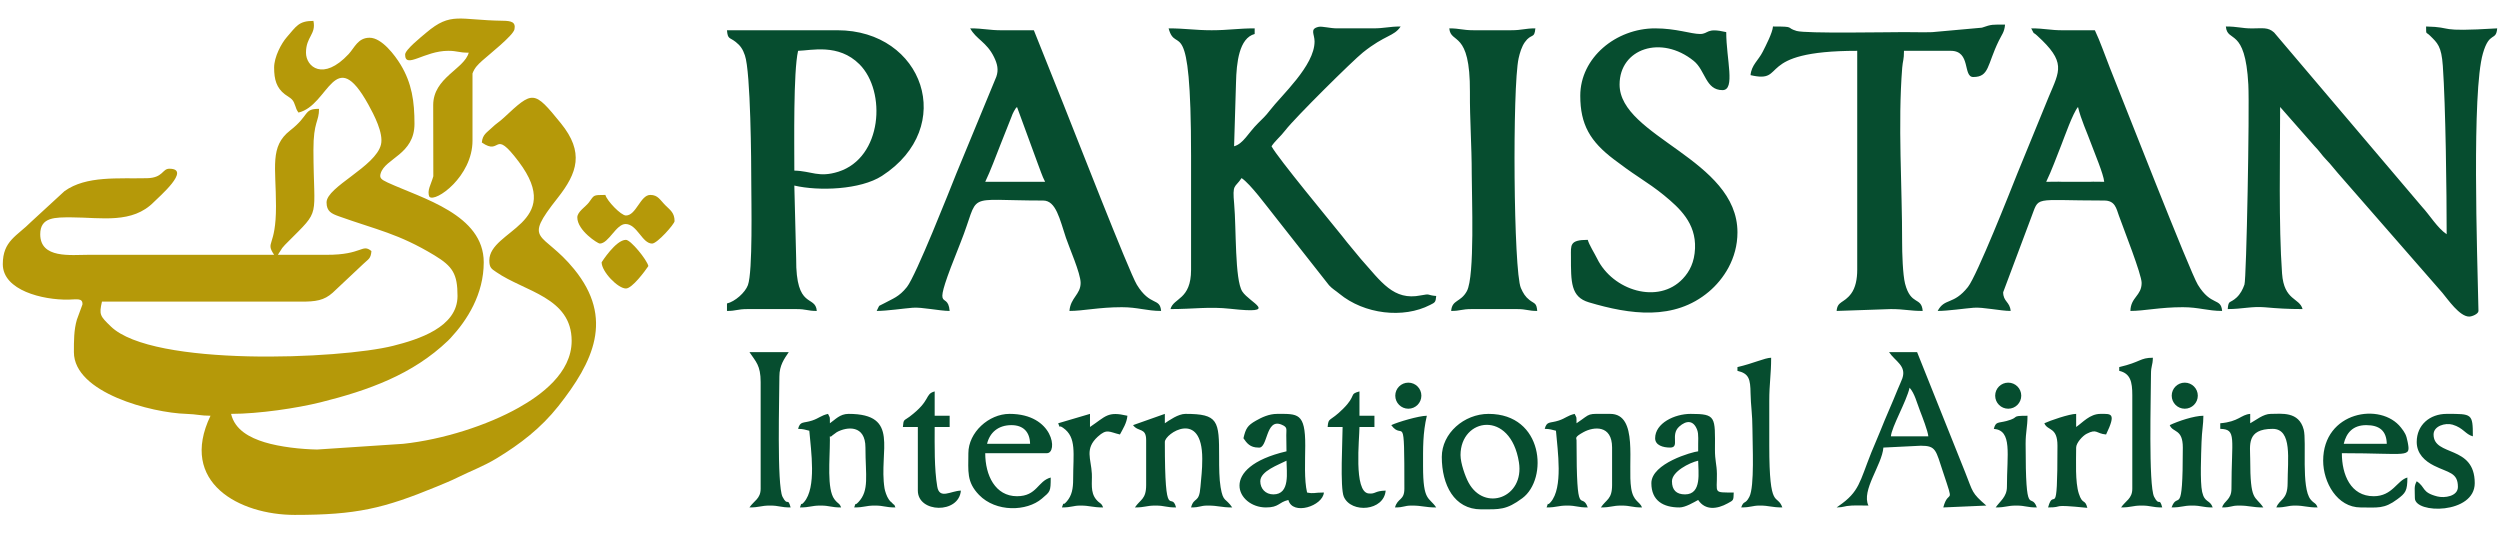 <?xml version="1.0" encoding="utf-8"?>
<!-- Generator: Adobe Illustrator 16.0.4, SVG Export Plug-In . SVG Version: 6.00 Build 0)  -->
<!DOCTYPE svg PUBLIC "-//W3C//DTD SVG 1.1//EN" "http://www.w3.org/Graphics/SVG/1.1/DTD/svg11.dtd">
<svg version="1.1" id="Layer_1" xmlns="http://www.w3.org/2000/svg" xmlns:xlink="http://www.w3.org/1999/xlink" x="0px" y="0px"
	 width="792px" height="169px" viewBox="395 155.5 792 169" enable-background="new 395 155.5 792 169" xml:space="preserve">
<g id="surface1">
	<path fill="#B59909" d="M481.842,176.936c0,3.746,0.756,6.421,3.415,8.446l0.705,0.484c1.665,1.075,1.978,1.396,2.632,3.303
		l0.307,0.881c0.146,0.357,0.346,0.654,0.654,1.113c9.711-2.26,11.377-21.943,22.125-2.567c1.768,3.195,4.875,9.104,4.012,12.7
		c-1.685,6.994-17.241,13.395-17.241,18.327c0,2.864,1.604,3.573,3.899,4.399c12.003,4.297,18.847,5.445,30.309,12.382
		c5.757,3.497,7.283,5.87,7.283,12.863c0,9.925-12.465,13.787-20.382,15.785c-16.705,4.209-76.184,6.732-89.453-6.137
		c-3.409-3.305-3.77-3.699-2.803-7.871l62.856,0.005c4.964,0.044,7.507-0.392,10.222-2.807l9.78-9.193
		c1.583-1.525,2.306-1.559,2.506-4.013c-3.007-2.462-2.765,1.232-14.217,1.185c-5.133-0.018-10.282,0-15.418,0l1.38-2.164
		c0.671-0.83,1.004-1.124,1.712-1.844c10.767-10.804,8.22-6.956,8.169-29.192c-0.014-9.07,1.777-8.855,1.777-13.044
		c-5.048,0-2.865,1.949-9.153,6.848c-6.521,5.086-4.494,11.464-4.483,23.976c0.018,13.256-3.508,11.064-0.592,15.42H423.16
		c-5.732,0-15.416,1.303-15.416-6.517c0-5.472,4.72-5.366,10.076-5.342c9.38,0.047,19.093,2.104,25.946-4.879
		c1.451-1.488,12.041-10.531,4.879-10.531c-2.277,0-1.931,2.888-7.062,3.003c-9.06,0.215-19.211-0.875-26.143,4.093l-10.501,9.658
		c-4.58,4.624-9.051,6.075-9.051,13.483c0,8.276,12.591,11.371,20.784,11.234c2.636-0.051,4.57-0.604,4.451,1.536
		c0,0.105-1.502,3.997-1.76,4.792c-0.97,3.253-0.95,6.783-0.95,10.302c0,12.923,24.677,19.229,35.566,19.562
		c3.486,0.109,4.501,0.593,7.711,0.593c-10.16,21.191,9.204,31.418,26.679,31.418c19.552,0,28.088-2.011,44.967-8.962
		c1.976-0.822,4.649-1.899,6.605-2.884c4.212-2.085,8.308-3.592,12.343-6.042c7.594-4.601,14.094-9.626,19.593-16.559
		c11.107-14.067,17.741-27.785,5.011-43.399c-10.037-12.323-16.553-8.202-5.192-22.602c6.232-7.907,8.433-14.43,1.002-23.608
		c-8.594-10.595-8.84-10.375-18.087-1.771c-1.479,1.389-2.327,1.744-3.862,3.238c-1.482,1.441-2.887,2.061-3.102,4.613
		c6.349,4.417,3.462-4.844,11.696,6.084c14.778,19.638-9.322,21.616-9.322,31.265c0,2.36,0.724,2.687,2.216,3.708
		c8.958,6.196,23.866,7.975,23.866,21.789c0,10.238-9.861,17.264-16.776,21.155c-9.963,5.608-23.996,10.104-36.573,11.45
		l-27.289,1.811c-5.049-0.09-11.686-0.794-16.667-2.315c-4.62-1.418-9.397-3.873-10.59-8.981c8.824,0,20.955-1.824,28.344-3.662
		c15.19-3.794,29.157-8.791,40.371-19.517l0.872-0.9c5.192-5.595,10.456-13.801,10.456-23.944c0-15.116-19.417-20.193-30.458-25.27
		c-2.127-0.986-2.618-1.501-2.198-2.883c1.418-4.81,10.716-5.986,10.716-15.719c0-7.086-0.817-12.806-4.386-18.732
		c-1.805-2.968-5.96-8.533-9.832-8.533c-3.714,0-4.745,3.143-6.666,5.203c-8.049,8.621-13.487,4.011-13.487-0.467
		c0-5.114,3.269-5.781,2.356-10.074c-4.732,0-5.455,1.768-8.448,5.171C484.147,169.229,481.842,173.517,481.842,176.936"/>
	<path fill="#064D2F" d="M1100.741,253.416c4.581,0,7.619-0.928,11.825-0.565c3.864,0.346,7.18,0.565,11.888,0.565
		c-0.966-3.629-5.879-2.603-6.499-11.277c-1.105-15.392-0.611-36.932-0.611-52.749l10.814,12.302
		c1.726,1.736,2.233,2.791,3.848,4.452c1.633,1.679,2.124,2.496,3.574,4.13l33.163,37.988c1.725,2.056,5.45,7.53,8.477,7.53
		c0.971,0,2.958-0.868,2.958-1.784c-0.4-18.438-2.133-69.323,1.412-81.591c2.068-7.196,4.17-3.7,4.521-7.932
		c-20.012,1.212-13.136-0.382-22.528-0.592c0.062,2.779-0.148,1.539,1.246,2.905c2.37,2.334,3.624,3.329,4.059,9.573
		c0.9,12.771,1.217,40.182,1.217,53.334c-2.948-1.974-5.289-5.978-7.854-8.747l-46.814-55.163c-1.935-1.76-3.667-1.29-7.003-1.292
		c-3.382-0.009-4.478-0.611-8.278-0.611c0.442,5.328,6.135-0.051,7.117,18.382c0.416,7.905-0.591,61.602-1.23,63.391
		c-0.543,1.526-1.26,2.927-2.468,4.069C1101.4,251.765,1100.999,250.363,1100.741,253.416z M811.455,168.636
		c0,7.708-10.482,17.02-14.233,21.935c-1.242,1.628-2.18,2.49-3.71,3.998c-3.089,3.051-4.631,6.486-7.552,7.269l0.607-20.142
		c0.148-6.395,0.988-14.119,5.91-15.43v-1.781c-5.281,0-8.248,0.596-13.631,0.596c-5.394,0-8.346-0.596-13.631-0.596
		c2.35,8.818,7.114-6.826,7.114,40.315v36.167c0,9.561-5.555,8.826-6.521,12.449c7.474,0,12.222-0.84,19.051-0.088
		c15.889,1.762,6.018-1.915,3.705-5.478c-2.417-3.689-1.894-20.104-2.576-27.672c-0.601-6.561,0.145-4.988,2.346-8.263
		c2.856,1.917,7.998,8.975,10.474,12.051l17.229,21.901c1.073,1.166,2.054,1.674,3.261,2.673c7.884,6.518,20.288,7.954,28.773,3.554
		c1.498-0.765,1.751-0.776,1.921-2.827c-3.098-0.258-1.637-0.83-4.906-0.187c-8.625,1.739-12.493-4.283-18.953-11.522
		c-1.13-1.29-1.778-2.226-2.959-3.574c-1.038-1.182-1.937-2.39-2.915-3.612c-3.188-4.004-20.489-24.854-22.442-28.535
		c1.236-1.852,2.775-2.972,4.397-5.09c3.127-4.041,21.338-22.055,24.566-24.633c7.115-5.689,9.772-4.98,11.948-8.222
		c-3.771,0-4.95,0.592-8.896,0.592h-11.266c-2.216,0-4.735-0.732-5.842-0.48C809.83,164.666,811.455,166.266,811.455,168.636z
		 M1053.315,189.39c0.925,3.96,2.832,7.981,4.218,11.787c0.978,2.681,3.876,9.489,4.083,11.924c-1.505,0-3.279-0.093-4.749,0h-8.286
		c-1.65-0.093-3.647,0-5.346,0c1.759-3.64,3.261-7.841,4.829-11.767C1048.949,199.121,1051.684,191.269,1053.315,189.39z
		 M1008.855,254.008c3.25,0,8.526-0.793,11.428-1.018c2.827-0.242,8.528,1.018,11.691,1.018c-0.238-2.941-2.369-2.914-2.369-5.928
		l8.728-23.288c2.943-7.437-0.066-5.762,23.283-5.762c3.446,0,3.82,2.477,4.665,4.828c1.553,4.358,7.188,18.569,7.188,21.263
		c0,4.115-3.457,4.496-3.559,8.886c4.375,0,9.36-1.185,16.605-1.185c5.067,0,7.848,1.185,12.452,1.185
		c-0.363-4.324-3.448-1.358-7.698-8.318c-2.492-4.088-23.801-58.583-27.877-68.753c-1.479-3.699-3.06-8.359-4.74-11.855
		c-3.368,0-6.727,0-10.086,0.01c-4.115,0.018-5.757-0.606-10.071-0.606c1.291,2.448,0.211,0.793,1.862,2.291
		c9.245,8.417,7.202,11.028,3.718,19.312l-9.986,24.392c-2.115,5.328-12.766,32.296-15.643,35.938
		C1013.817,252.245,1011.096,249.771,1008.855,254.008z M717.188,189.39l6.523,17.786c0.788,1.992,1.413,4.105,2.384,5.924
		c-6.391,0-12.597,0-18.975,0c1.74-3.64,3.257-7.841,4.82-11.767l3.535-8.917c0.299-0.738,0.238-0.76,0.728-1.646
		C716.885,189.557,716.623,190.037,717.188,189.39z M672.729,254.008c3.254,0,8.529-0.793,11.431-1.018
		c2.828-0.242,8.528,1.018,11.691,1.018c-0.616-7.399-6.546,3.234,3.392-21.508c6.647-16.554,0.238-13.469,26.249-13.469
		c4.045,0,5.238,5.924,7.194,11.784c0.978,2.976,4.659,11.259,4.659,14.307c0,3.698-3.201,4.649-3.545,8.886
		c4.359,0,9.344-1.185,16.589-1.185c5.071,0,7.85,1.185,12.452,1.185c-0.365-4.324-3.445-1.358-7.691-8.318
		c-2.419-3.96-20.175-49.503-23.309-57.317l-9.316-23.292c-3.36,0-6.728,0-10.088,0.01c-4.114,0.018-5.773-0.606-10.07-0.606
		c1.818,3.429,5.214,4.315,7.532,9.074c1.074,2.179,1.512,4.069,0.738,6.257l-12.666,30.663
		c-2.141,5.356-12.769,32.296-15.646,35.938c-2.516,3.167-4.47,3.667-7.249,5.192C672.841,252.823,673.902,251.812,672.729,254.008z
		 M646.644,209.545c0-8.668-0.34-31.353,1.189-37.945c4.12-0.088,12.766-2.409,19.443,4.263c8.587,8.596,7.278,29.596-6.688,34.037
		C654.345,211.874,652.036,209.662,646.644,209.545z M633.008,213.696c0,5.478,0.5,27.846-1.069,32.129
		c-0.862,2.359-4.086,5.22-6.633,5.812v2.371c3.014,0,3.234-0.592,6.521-0.592h15.424c3.283,0,3.501,0.592,6.511,0.592
		c-0.433-5.243-6.661-0.209-6.535-16.585l-0.583-23.138c7.768,1.815,20.942,1.339,27.762-3.064
		c23.9-15.444,13.121-46.14-14.127-46.14h-34.973c0.248,2.972,0.817,2.151,2.79,3.724c1.46,1.162,2.216,2.254,2.887,4.227
		C632.825,178.294,633.008,207.053,633.008,213.696z M895.629,185.829c0,9.159,3.159,14.492,10.66,20.169
		c2.663,2.006,4.965,3.701,7.954,5.675c2.771,1.842,5.462,3.676,7.935,5.707c4.886,4.024,10.146,8.767,9.807,16.829
		c-0.188,4.348-1.703,7.297-3.869,9.595c-7.761,8.254-22.218,3.733-27.152-6.391c-0.8-1.634-2.549-4.372-2.959-5.931
		c-5.818,0-5.332,1.675-5.332,5.334c0,8.094-0.064,12.751,5.687,14.463c13.035,3.878,27.034,5.888,38.005-3.364
		c4.654-3.919,9.061-10.478,9.061-18.802c0-23.199-37.343-30.261-37.343-46.839c0-11.375,13.187-15.808,23.487-7.483
		c3.731,3.003,3.724,9.261,9.117,9.261c4.179,0,1.184-9.822,1.184-18.378c-6.48-1.515-5.444,0.593-8.303,0.593
		c-2.836,0-7.596-1.781-14.22-1.781C906.942,164.484,895.629,173.777,895.629,185.829z M998.185,165.673
		c-5.094,0-31.133,0.5-34.017-0.368c-3.644-1.092-0.205-1.413-7.487-1.413c-0.153,1.992-2.262,6.05-3.252,8.01
		c-1.365,2.715-3.59,4.203-3.853,7.404c11.97,2.791,0.617-7.707,33.792-7.707v69.367c0,2.969-0.541,5.681-1.927,7.559
		c-2.321,3.122-4.332,2.288-4.598,5.482l17.189-0.592c4.291,0,5.942,0.592,10.076,0.592c-0.376-4.601-3.75-1.576-5.584-8.645
		c-0.731-2.855-0.94-9.797-0.933-13.289c0.037-17.116-1.384-37.357,0.027-55.105c0.183-2.295,0.564-2.435,0.564-5.37h14.821
		c6.471,0,3.76,8.299,7.124,8.299c5.117,0,4.366-3.858,8.085-11.462c0.965-1.984,1.786-2.74,1.987-5.138
		c-4.046,0-4.134-0.149-7.335,0.971l-15.766,1.417C1004.207,165.775,1001.098,165.673,998.185,165.673z M861.247,210.734
		c0,6.948,1.009,32.303-1.539,36.988c-1.985,3.635-4.679,2.638-4.98,6.285c3.004,0,3.227-0.592,6.52-0.592h14.23
		c3.288,0,3.517,0.592,6.517,0.592c-0.221-2.64-0.857-2.224-2.458-3.466c-1.312-1.018-1.996-2.143-2.726-3.803
		c-2.338-5.394-2.714-63.607-0.718-72.751c0.388-1.754,0.98-3.722,1.978-5.128c2.065-2.911,3.048-0.927,3.332-4.375
		c-3.383,0-4.104,0.596-7.706,0.596h-11.851c-3.615,0-4.333-0.596-7.712-0.596c0.43,5.127,6.644,0.354,6.538,20.15
		C860.61,193.619,861.247,201.296,861.247,210.734"/>
	<path fill="#B59909" d="M523.342,172.789c0,4.685,6.083-1.189,13.637-1.189c3.007,0,3.231,0.593,6.511,0.593
		c-1.367,5.159-11.251,7.885-11.251,16.599l0.037,22.545c-0.681,2.529-2.118,4.58-1.232,6.51c1.9,1.894,13.646-6.431,13.646-17.786
		v-21.295c0.671-1.809,1.68-2.779,3.097-4.062c1.951-1.764,9.816-7.951,10.198-9.918c0.461-2.334-1.042-2.683-3.775-2.712
		c-13.765-0.181-16.284-2.901-24.173,3.775C528.399,167.232,523.342,171.269,523.342,172.789"/>
	<path fill="#064D2F" d="M999.962,278.324c1.606,1.844,2.227,4.556,3.31,7.36c0.721,1.865,2.481,6.399,2.625,8.048h-11.863
		C994.28,290.737,998.917,282.787,999.962,278.324z M976.844,316.258c2.583-0.051,2.095-0.451,4.743-0.593
		c1.667-0.084,3.631,0,5.331,0c-2.307-4.83,4.288-12.821,4.741-18.373l11.864-0.586c4.859,0,4.715,1.389,7.043,8.364
		c3.788,11.39,1.763,4.838,0.065,11.188l13.631-0.593c-4.754-4.124-4.146-4.166-6.677-10.492l-15.247-38.118h-8.888
		c1.949,2.925,5.578,4.283,4.215,8.305c-0.299,0.859-0.997,2.327-1.427,3.382c-1.875,4.689-3.741,8.689-5.587,13.375
		c-1.028,2.602-1.765,4.108-2.804,6.703c-3.765,9.432-3.765,12.427-10.32,16.949L976.844,316.258z M753.948,290.182
		c1.665,2.268,4.153,0.663,4.153,4.751v14.224c0,4.559-1.829,4.512-3.561,7.102c3.289,0,3.518-0.593,6.521-0.593
		c3.005,0,3.228,0.593,6.517,0.593c-1.501-5.622-3.554,5.762-3.554-20.749c0-2.673,11.854-10.439,11.854,5.34
		c0,3.908-0.318,5.529-0.578,8.911c-0.401,5.338-2.036,2.995-2.972,6.498c3.007,0,2.703-0.593,5.332-0.593
		c3.378,0,4.096,0.593,7.706,0.593c-2.066-3.084-2.872-1.555-3.675-6.4c-0.439-2.574-0.477-6.173-0.472-9.598
		c0.014-11.496-0.252-13.643-10.673-13.643c-2.25,0-5.089,2.006-6.522,2.973v-2.973L753.948,290.182z M884.368,291.36
		c1.801,0.04,2.16,0.276,3.562,0.595c0.52,6.307,2.332,18.036-1.681,22.629c-1.476,1.674-0.356-0.896-1.284,1.674
		c3.285,0,3.509-0.593,6.512-0.593c3,0,3.229,0.593,6.527,0.593c-2.015-5.557-3.558,5.055-3.558-21.325
		c0-0.642-0.805-0.896,2.214-2.538c3.234-1.765,9.05-2.363,9.05,4.897v11.864c0,4.559-1.829,4.512-3.554,7.102
		c3.295,0,3.506-0.593,6.517-0.593c3.009,0,3.233,0.593,6.523,0.593c-0.697-1.917-2.771-1.828-3.43-6.046
		c-1.219-7.62,2.42-23.595-6.651-23.595c-7.938,0-5.615-0.416-10.669,2.973c-0.051-2.339,0.156-1.396-0.593-2.973
		c-2.295,0.537-2.818,1.367-5.016,2.104C885.982,289.665,885.056,288.81,884.368,291.36z M647.833,291.36
		c1.805,0.04,2.16,0.276,3.559,0.595c0.523,6.307,2.342,18.036-1.684,22.629c-1.464,1.674-0.346-0.896-1.283,1.674
		c3.289,0,3.511-0.593,6.527-0.593c2.994,0,3.222,0.593,6.511,0.593c-0.528-1.456-0.905-0.988-2.122-2.603
		c-2.427-3.216-1.429-12.616-1.429-18.723c0-2.286-0.252-0.346,0.845-1.541c0.01-0.012,1.364-0.997,1.364-0.997
		c3.236-1.765,9.055-2.363,9.055,4.897c0,8.869,1.292,13.613-2.26,17.306c-1.505,1.562-0.47-0.617-1.301,1.66
		c3.299,0,3.52-0.593,6.524-0.593c3.003,0,3.231,0.593,6.521,0.593c-0.49-1.345-0.187-0.442-0.994-1.366
		c-0.811-0.951-0.191,0.083-1.128-1.236c-0.63-0.887-1.175-2.593-1.317-3.443c-1.889-11.93,5.063-23.595-11.386-23.595
		c-2.786,0-4.242,1.838-5.921,2.973c-0.051-2.339,0.163-1.396-0.596-2.973c-2.295,0.537-2.812,1.367-5.009,2.104
		C649.461,289.665,648.519,288.81,647.833,291.36z M1098.376,289.59v1.771c5.285,0.119,3.55,2.931,3.55,18.972
		c0,3.551-2.395,3.809-2.957,5.926c3.008,0,2.7-0.593,5.33-0.593c3.384,0,4.102,0.593,7.714,0.593
		c-2.654-3.946-4.152-1.534-4.152-15.409c0-4.188-1.271-9.488,7.109-9.488c6.311,0,4.744,9.768,4.744,17.204
		c0,5.422-2.579,4.978-3.564,7.693c3.148,0,3.425-0.593,5.934-0.593c2.977,0,3.645,0.593,7.12,0.593
		c-0.571-1.565-1.05-1.12-2.207-2.529c-3.047-3.694-1.218-18.4-2.184-22.117c-1.521-5.904-7.108-4.994-10.441-4.994
		c-2.374,0-4.692,2.003-6.511,2.973v-2.973C1104.889,286.864,1104.271,289.096,1098.376,289.59z M857.693,299.664
		c0-11.796,15.846-14.497,18.505,2.29c1.774,11.196-10.9,15.797-15.962,6.428C859.205,306.492,857.693,302.237,857.693,299.664z
		 M851.76,300.26c0,8.813,3.895,16.601,12.45,16.601c5.855,0,7.955,0.26,13.067-3.536c8.225-6.103,6.779-26.707-10.698-26.707
		C858.818,286.617,851.76,292.771,851.76,300.26z M794.258,307.963c0-3.253,5.869-5.235,8.304-6.519c0,3.48,1.27,10.68-4.155,10.68
		C795.884,312.124,794.258,310.273,794.258,307.963z M788.922,294.335c1.055,1.561,2.113,2.957,4.745,2.957
		c3.068,0.5,2.159-9.412,7.319-7.272c1.997,0.841,1.486,1.365,1.511,3.399l0.064,5.06c-21.894,5.099-15.623,17.779-6.527,17.779
		c4.229,0,3.943-1.624,7.12-2.369c1.335,5.036,10.906,1.918,11.256-2.363c-3.208,0-3.148,0.454-5.332,0
		c-0.941-4.04-0.602-9.866-0.578-14.841c0.048-10.5-2.424-10.067-8.904-10.067c-2.595,0-4.889,1.109-6.737,2.159
		C790.213,290.284,789.646,291.231,788.922,294.335z M924.679,307.963c0-3.057,5.477-5.865,8.3-6.519
		c0,3.48,1.273,10.68-4.158,10.68C926.06,312.124,924.679,310.729,924.679,307.963z M919.347,294.335
		c0,2.239,2.52,2.957,4.739,2.957c3.22,0-0.051-4.008,2.888-6.653c2.282-2.039,4.525-2.056,5.684,1.034
		c0.555,1.509,0.266,3.231,0.321,6.806c-1.745,0.145-14.826,3.782-14.826,10.086c0,5.563,3.775,7.693,8.896,7.693
		c1.89,0,4.52-1.614,5.93-2.369c2.271,3.397,6.018,2.915,9.361,1.067c1.811-1.013,1.845-0.798,1.904-3.431
		c-6.643,0-5.238,0.282-5.328-5.941c-0.05-3.053-0.633-4.06-0.619-7.69c0.055-10.366,0.387-11.276-7.692-11.276
		C925.5,286.617,919.347,289.564,919.347,294.335z M1144.611,290.182c4.188,0,6.428,1.773,6.52,5.922h-13.633
		C1138.308,292.628,1140.408,290.182,1144.611,290.182z M1130.979,301.444c0,6.868,4.432,14.813,11.854,14.813
		c5.398,0,7.433,0.546,11.63-2.59c2.617-1.951,3.195-2.635,3.195-6.886c-3.231,0.852-4.691,5.922-10.672,5.922
		c-7.307,0-10.087-6.827-10.087-13.634c21.253,0,21.838,1.649,20.849-3.546c-0.439-2.277-0.872-2.969-2.095-4.539
		C1149.248,282.73,1130.979,285.865,1130.979,301.444z M715.416,290.182c3.735,0,5.84,2.124,5.915,5.922H707.7
		C708.525,292.6,711.174,290.182,715.416,290.182z M701.78,299.07c0,5.731-0.63,9.068,3.377,13.218
		c5.36,5.539,15.143,5.268,19.906,1.176c2.653-2.277,2.803-2.129,2.803-6.682c-4.155,1.105-4.311,5.922-10.678,5.922
		c-6.894,0-10.068-6.623-10.068-13.634h19.547c3.518,0,2.179-12.453-11.843-12.453C708.226,286.617,701.78,292.514,701.78,299.07z
		 M635.975,276.539v33.793c0,3.17-2.146,3.83-3.551,5.926c3.289,0,3.51-0.593,6.519-0.593c2.998,0,3.228,0.593,6.525,0.593
		c-0.933-3.462-0.881-0.099-2.561-3.363c-1.828-3.561-0.997-31.867-0.997-38.139c0-3.508,1.539-5.583,2.966-7.701h-12.452
		C634.445,270.087,635.975,271.226,635.975,276.539z M1066.37,271.793v1.191c3.562,0.831,4.143,3.477,4.143,7.709v29.639
		c0,3.17-2.155,3.83-3.555,5.926c3.288,0,3.506-0.593,6.512-0.593s3.231,0.593,6.527,0.593c-0.935-3.462-0.879-0.099-2.564-3.363
		c-1.835-3.569-1.002-32.398-1.002-38.73c0-2.971,0.539-2.656,0.602-5.332C1072.905,268.832,1073.26,270.184,1066.37,271.793z
		 M945.424,271.793v1.191c3.713,0.859,4.082,2.673,4.152,7.116c0.065,3.833,0.597,6.659,0.597,11.26
		c0,5.005,0.718,18.306-0.988,21.559c-1.338,2.55-1.704,0.936-2.574,3.339c3.151,0,3.418-0.593,5.934-0.593
		c2.972,0,3.637,0.593,7.103,0.593c-1.673-4.641-4.142,1.424-4.142-19.552V282.47c0-5.389,0.593-8.351,0.593-13.638
		C954.035,268.878,950.568,270.601,945.424,271.793z M1160.617,295.509c0,3.754,2.606,6.08,5.513,7.526
		c4.539,2.261,7.536,2.129,7.536,6.71c0,3.005-4.251,3.612-6.542,3.023c-5.028-1.297-3.592-2.852-6.507-4.806
		c-0.926,1.647-0.588,2.515-0.588,5.333c0,5.07,18.967,5.108,18.967-4.731c0-12.237-13.042-8.318-13.042-15.42
		c0-2.707,3.74-3.779,6.013-3.113c3.462,1.028,4.053,3.067,6.433,3.701c0-7.264-0.273-7.115-8.295-7.115
		C1164.77,286.617,1160.617,290.114,1160.617,295.509z M1042.647,289.59c1.012,2.477,4.157,1.067,4.157,7.116
		c0,25.222-1.083,12.498-2.973,19.552c5.557,0-0.014-1.12,12.438,0.126c-0.752-2.971-1.509-0.819-2.702-4.518
		c-1.194-3.693-0.843-10.381-0.843-14.574c0-1.451,2.014-3.719,3.371-4.395c3.271-1.666,2.892-0.029,6.112,0.247
		c3.326-6.928,1.58-6.527-1.774-6.527c-3.396,0-5.631,2.748-7.709,4.15v-4.15C1050.611,286.617,1044.374,288.755,1042.647,289.59z
		 M815.6,290.768h4.737c0,3.83-0.864,19.31,0.394,22.127c2.377,5.318,12.715,4.502,13.245-1.971
		c-3.578,0.086-3.119,1.145-5.405,0.905c-4.795-0.487-2.893-17.336-2.893-21.062h4.744v-3.558h-4.744v-7.708
		c-3.428,0.913-0.779,1.12-5.173,5.496C816.147,289.341,815.868,287.539,815.6,290.768z M730.235,289.59
		c0.905,2.24-0.185,0.224,1.531,1.427c4.39,3.05,3.208,8.072,3.208,16.354c0,2.962-0.425,5.099-1.968,6.924
		c-1.787,2.096-0.612-0.716-1.586,1.964c3.145,0,3.418-0.593,5.924-0.593c2.966,0,3.657,0.593,7.12,0.593
		c-0.575-1.565-1.049-1.12-2.203-2.529c-1.917-2.332-1.226-5.327-1.362-8.132c-0.228-4.795-2.35-7.899,1.886-11.767
		c2.896-2.626,3.559-1.488,7.011-0.686c0.913-1.732,2.173-3.616,2.37-5.935c-6.34-1.475-6.742,0.136-11.856,3.558v-4.15
		L730.235,289.59z M681.035,290.768h4.737v20.156c0,7.102,13.018,7.435,13.637,0c-3.21,0.077-6.787,2.903-7.488-1.281
		c-0.966-5.716-0.816-12.998-0.816-18.875h4.745v-3.558h-4.745v-7.708c-3.273,0.881-0.998,2.769-7.986,8.025
		C681.379,288.838,681.244,288.19,681.035,290.768z M835.754,290.182c3.875,5.288,4.151-5.566,4.151,20.15
		c0,3.779-2.15,2.88-2.966,5.926c3.02,0,2.706-0.593,5.341-0.593c3.376,0,4.097,0.593,7.71,0.593
		c-2.306-3.42-4.164-1.823-4.164-13.037c0-5.854-0.112-10.417,1.198-16.011C844.528,287.21,837.709,289.23,835.754,290.182z
		 M1082.371,290.182c0.997,2.482,4.146,1.074,4.146,7.11c0,23.11-1.548,13.409-3.56,18.966c3.294,0,3.523-0.593,6.522-0.593
		c3,0,3.231,0.593,6.511,0.593c-0.922-2.57-2.541-1.334-3.352-4.939c-0.701-3.201-0.31-11.865-0.191-15.781
		c0.107-3.471,0.588-5.579,0.588-8.327C1090.086,287.21,1084.964,288.936,1082.371,290.182z M1026.638,291.36
		c5.925,0.5,4.156,7.953,4.156,18.385c0,3.196-2.272,4.585-3.561,6.513c3.289,0,3.52-0.593,6.518-0.593
		c3.009,0,3.233,0.593,6.526,0.593c-1.944-5.364-3.559,4.556-3.559-20.154c0-3.939,0.593-5.133,0.593-8.894
		c-5.693,0-2.104,0.452-6.643,1.661C1027.91,289.59,1027.28,288.983,1026.638,291.36z M841.162,276.722
		c2.279,0,4.129,1.848,4.129,4.125c0,2.284-1.85,4.134-4.129,4.134c-2.282,0-4.139-1.85-4.139-4.134
		C837.023,278.569,838.88,276.722,841.162,276.722z M1031.204,276.722c2.277,0,4.129,1.848,4.129,4.125
		c0,2.284-1.852,4.134-4.129,4.134c-2.286,0-4.132-1.85-4.132-4.134C1027.072,278.569,1028.918,276.722,1031.204,276.722z
		 M1087.134,276.722c2.281,0,4.131,1.848,4.131,4.125c0,2.284-1.85,4.134-4.131,4.134c-2.291,0-4.134-1.85-4.134-4.134
		C1083,278.569,1084.843,276.722,1087.134,276.722"/>
	<path fill="#B59909" d="M577.891,224.363c0,4.187,6.521,8.3,7.106,8.3c2.836,0,5.204-6.243,8.214-6.196
		c3.653,0.071,5.23,6.196,8.379,6.196c1.617,0,7.113-6.213,7.113-7.109c0-2.614-1.358-3.485-2.795-4.901
		c-1.848-1.818-2.424-3.399-4.907-3.399c-3.135,0-4.454,6.518-7.706,6.518c-1.559,0-6.014-4.638-6.513-6.518
		c-4.118,0-3.456,0.056-5.271,2.441C580.53,220.981,577.891,222.599,577.891,224.363"/>
	<path fill="#B59909" d="M585.593,238.594c0,2.956,5.146,8.301,7.702,8.301c1.979,0,6.079-5.565,7.109-7.115
		c-0.469-2.016-5.6-8.297-7.109-8.297C590.067,231.482,585.593,238.594,585.593,238.594"/>
</g>
</svg>
